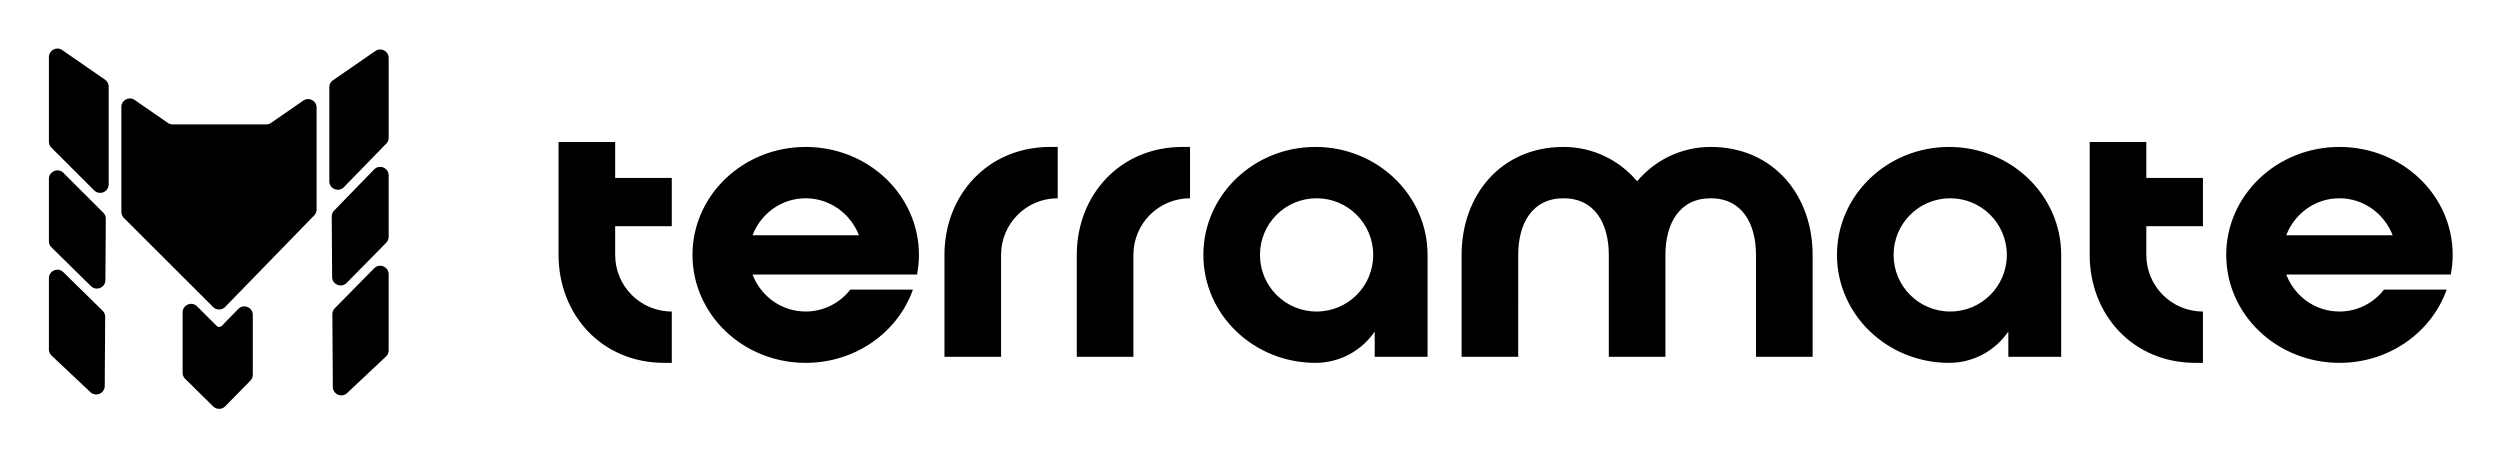 <svg xmlns="http://www.w3.org/2000/svg" role="img" viewBox="-18.19 -18.19 971.88 177.38"><title>terramate logo.svg</title><path d="M198.949 37.018v43.884c0 23.185 16.728 41.968 41.085 41.968h2.935v-19.957c-12.179 0-22.01-9.832-22.01-22.011V69.755h22.01V50.972h-22.01V37.018h-22.01zm96.086 1.916c-24.358 0-44.02 18.783-44.02 41.968 0 23.185 19.662 41.968 44.02 41.968 19.368 0 35.802-11.886 41.672-28.468h-24.358c-3.962 5.136-10.271 8.511-17.314 8.511-9.538 0-17.461-6.017-20.69-14.381h63.976c.44-2.495.733-4.989.733-7.631 0-23.185-19.662-41.968-44.019-41.968zm-20.69 34.337c3.229-8.364 11.152-14.381 20.69-14.381 9.39 0 17.461 6.016 20.689 14.381h-41.379zm74.625 7.631v39.62h22.01V80.902c0-12.18 9.831-22.011 22.01-22.011V38.934h-2.935c-24.357 0-41.085 18.783-41.085 41.968zm51.442 0v39.62h22.01V80.902c0-12.18 9.831-22.011 22.01-22.011V38.934h-2.935c-24.357 0-41.085 18.783-41.085 41.968zm92.787-41.968c-24.065 0-43.58 18.783-43.58 41.968 0 23.185 19.515 41.968 43.58 41.968 9.537 0 18.048-4.843 23.036-12.18v9.832h20.543V80.902c0-23.185-19.515-41.968-43.579-41.968zm.44 63.98c-12.179 0-22.01-9.832-22.01-22.011 0-12.18 9.831-22.011 22.01-22.011 12.178 0 22.01 9.832 22.01 22.011 0 12.18-9.832 22.011-22.01 22.011zm56.371-22.011v39.62h22.01V80.902c0-12.18 5.429-22.011 17.608-22.011s17.608 9.832 17.608 22.011v39.62h22.009V80.902c0-12.18 5.43-22.011 17.608-22.011 12.179 0 17.608 9.832 17.608 22.011v39.62h22.01V80.902c0-23.185-15.26-41.968-39.618-41.968-11.445 0-21.716 5.136-28.612 13.354-6.897-8.217-17.168-13.354-28.613-13.354-24.358 0-39.618 18.783-39.618 41.968zm189.509-41.968c-24.064 0-43.579 18.783-43.579 41.968 0 23.185 19.515 41.968 43.579 41.968 9.538 0 18.048-4.843 23.037-12.18v9.832h20.543V80.902c0-23.185-19.516-41.968-43.58-41.968zm.44 63.98c-12.178 0-22.009-9.832-22.009-22.011 0-12.18 9.831-22.011 22.009-22.011 12.179 0 22.01 9.832 22.01 22.011 0 12.18-9.831 22.011-22.01 22.011zm151.318-63.98c-24.358 0-44.02 18.783-44.02 41.968 0 23.185 19.662 41.968 44.02 41.968 19.368 0 35.802-11.886 41.672-28.468h-24.358c-3.962 5.136-10.271 8.511-17.314 8.511-9.538 0-17.461-6.017-20.689-14.381h63.975c.44-2.495.733-4.989.733-7.631 0-23.185-19.662-41.968-44.019-41.968zM870.588 73.271c3.228-8.364 11.151-14.381 20.689-14.381 9.391 0 17.461 6.016 20.689 14.381h-41.378zm-76.405-36.253v43.884c0 23.185 16.727 41.968 41.085 41.968h2.934v-19.957c-12.178 0-22.009-9.832-22.009-22.011V69.755h22.009V50.972h-22.009V37.018h-22.01z"/><path fill-rule="evenodd" d="M22.633 12.775c.892.617 1.425 1.632 1.425 2.717v37.993c0 2.94-3.554 4.414-5.635 2.337L1.794 39.224a3.302 3.302 0 0 1-.969-2.337V4.003c0-2.662 2.989-4.23 5.179-2.717L22.633 12.775zm46.719 88.346c-1.283 1.319-3.397 1.335-4.7.035L29.964 66.53a3.302 3.302 0 0 1-.969-2.337V23.402c0-2.662 2.988-4.23 5.179-2.717l12.888 8.902a3.302 3.302 0 0 0 1.877.585h36.347c.671 0 1.325-.204 1.877-.585l12.545-8.667c2.19-1.513 5.179.054 5.179 2.717v39.61c0 .86-.336 1.686-.935 2.302L69.352 101.121zM131.97 37.644c.599-.616.935-1.442.935-2.303V4.355c0-2.662-2.988-4.23-5.179-2.717L111.261 13.01c-.893.617-1.426 1.632-1.426 2.717v36.541c0 2.964 3.602 4.427 5.669 2.302l16.466-16.926zM1.862 120.038c-.662-.624-1.038-1.494-1.038-2.404V89.968c0-2.928 3.528-4.407 5.616-2.355L21.712 102.62c.637.626.994 1.483.988 2.377l-.178 26.876c-.019 2.884-3.467 4.359-5.566 2.382L1.862 120.038zm66.17-11.541c-.126.129-.278.227-.445.29-.167.063-.344.103-.522.12a.831.831 0 0 1-.1.006c-.162 0-.323-.031-.473-.094a1.24 1.24 0 0 1-.4-.267l-7.649-7.634c-2.081-2.077-5.635-.603-5.635 2.337v23.466c0 .885.355 1.733.986 2.354l10.894 10.721c1.301 1.28 3.393 1.262 4.672-.04l9.783-9.96c.607-.617.946-1.448.946-2.314v-23.25c0-2.964-3.602-4.427-5.669-2.303l-6.389 6.568zm48.552-16.715c-2.064 2.099-5.636.65-5.655-2.294l-.156-23.503c-.006-.868.33-1.702.935-2.324l15.524-15.96c2.067-2.124 5.669-.661 5.669 2.302v23.843c0 .867-.341 1.698-.948 2.316l-15.369 15.62zM22.942 66.866a3.302 3.302 0 0 0-.969-2.359L6.459 49.022C4.378 46.945.824 48.419.824 51.359v24.237c0 .886.356 1.735.988 2.356L17.169 93.039c2.081 2.044 5.597.584 5.616-2.334l.158-23.84zM111.016 103.99c-.006-.874.335-1.715.948-2.338l15.282-15.528c2.072-2.106 5.655-.638 5.655 2.316v29.548c0 .91-.375 1.779-1.038 2.403l-15.097 14.218c-2.099 1.977-5.547.502-5.566-2.382l-.184-28.237z" clip-rule="evenodd"/></svg>